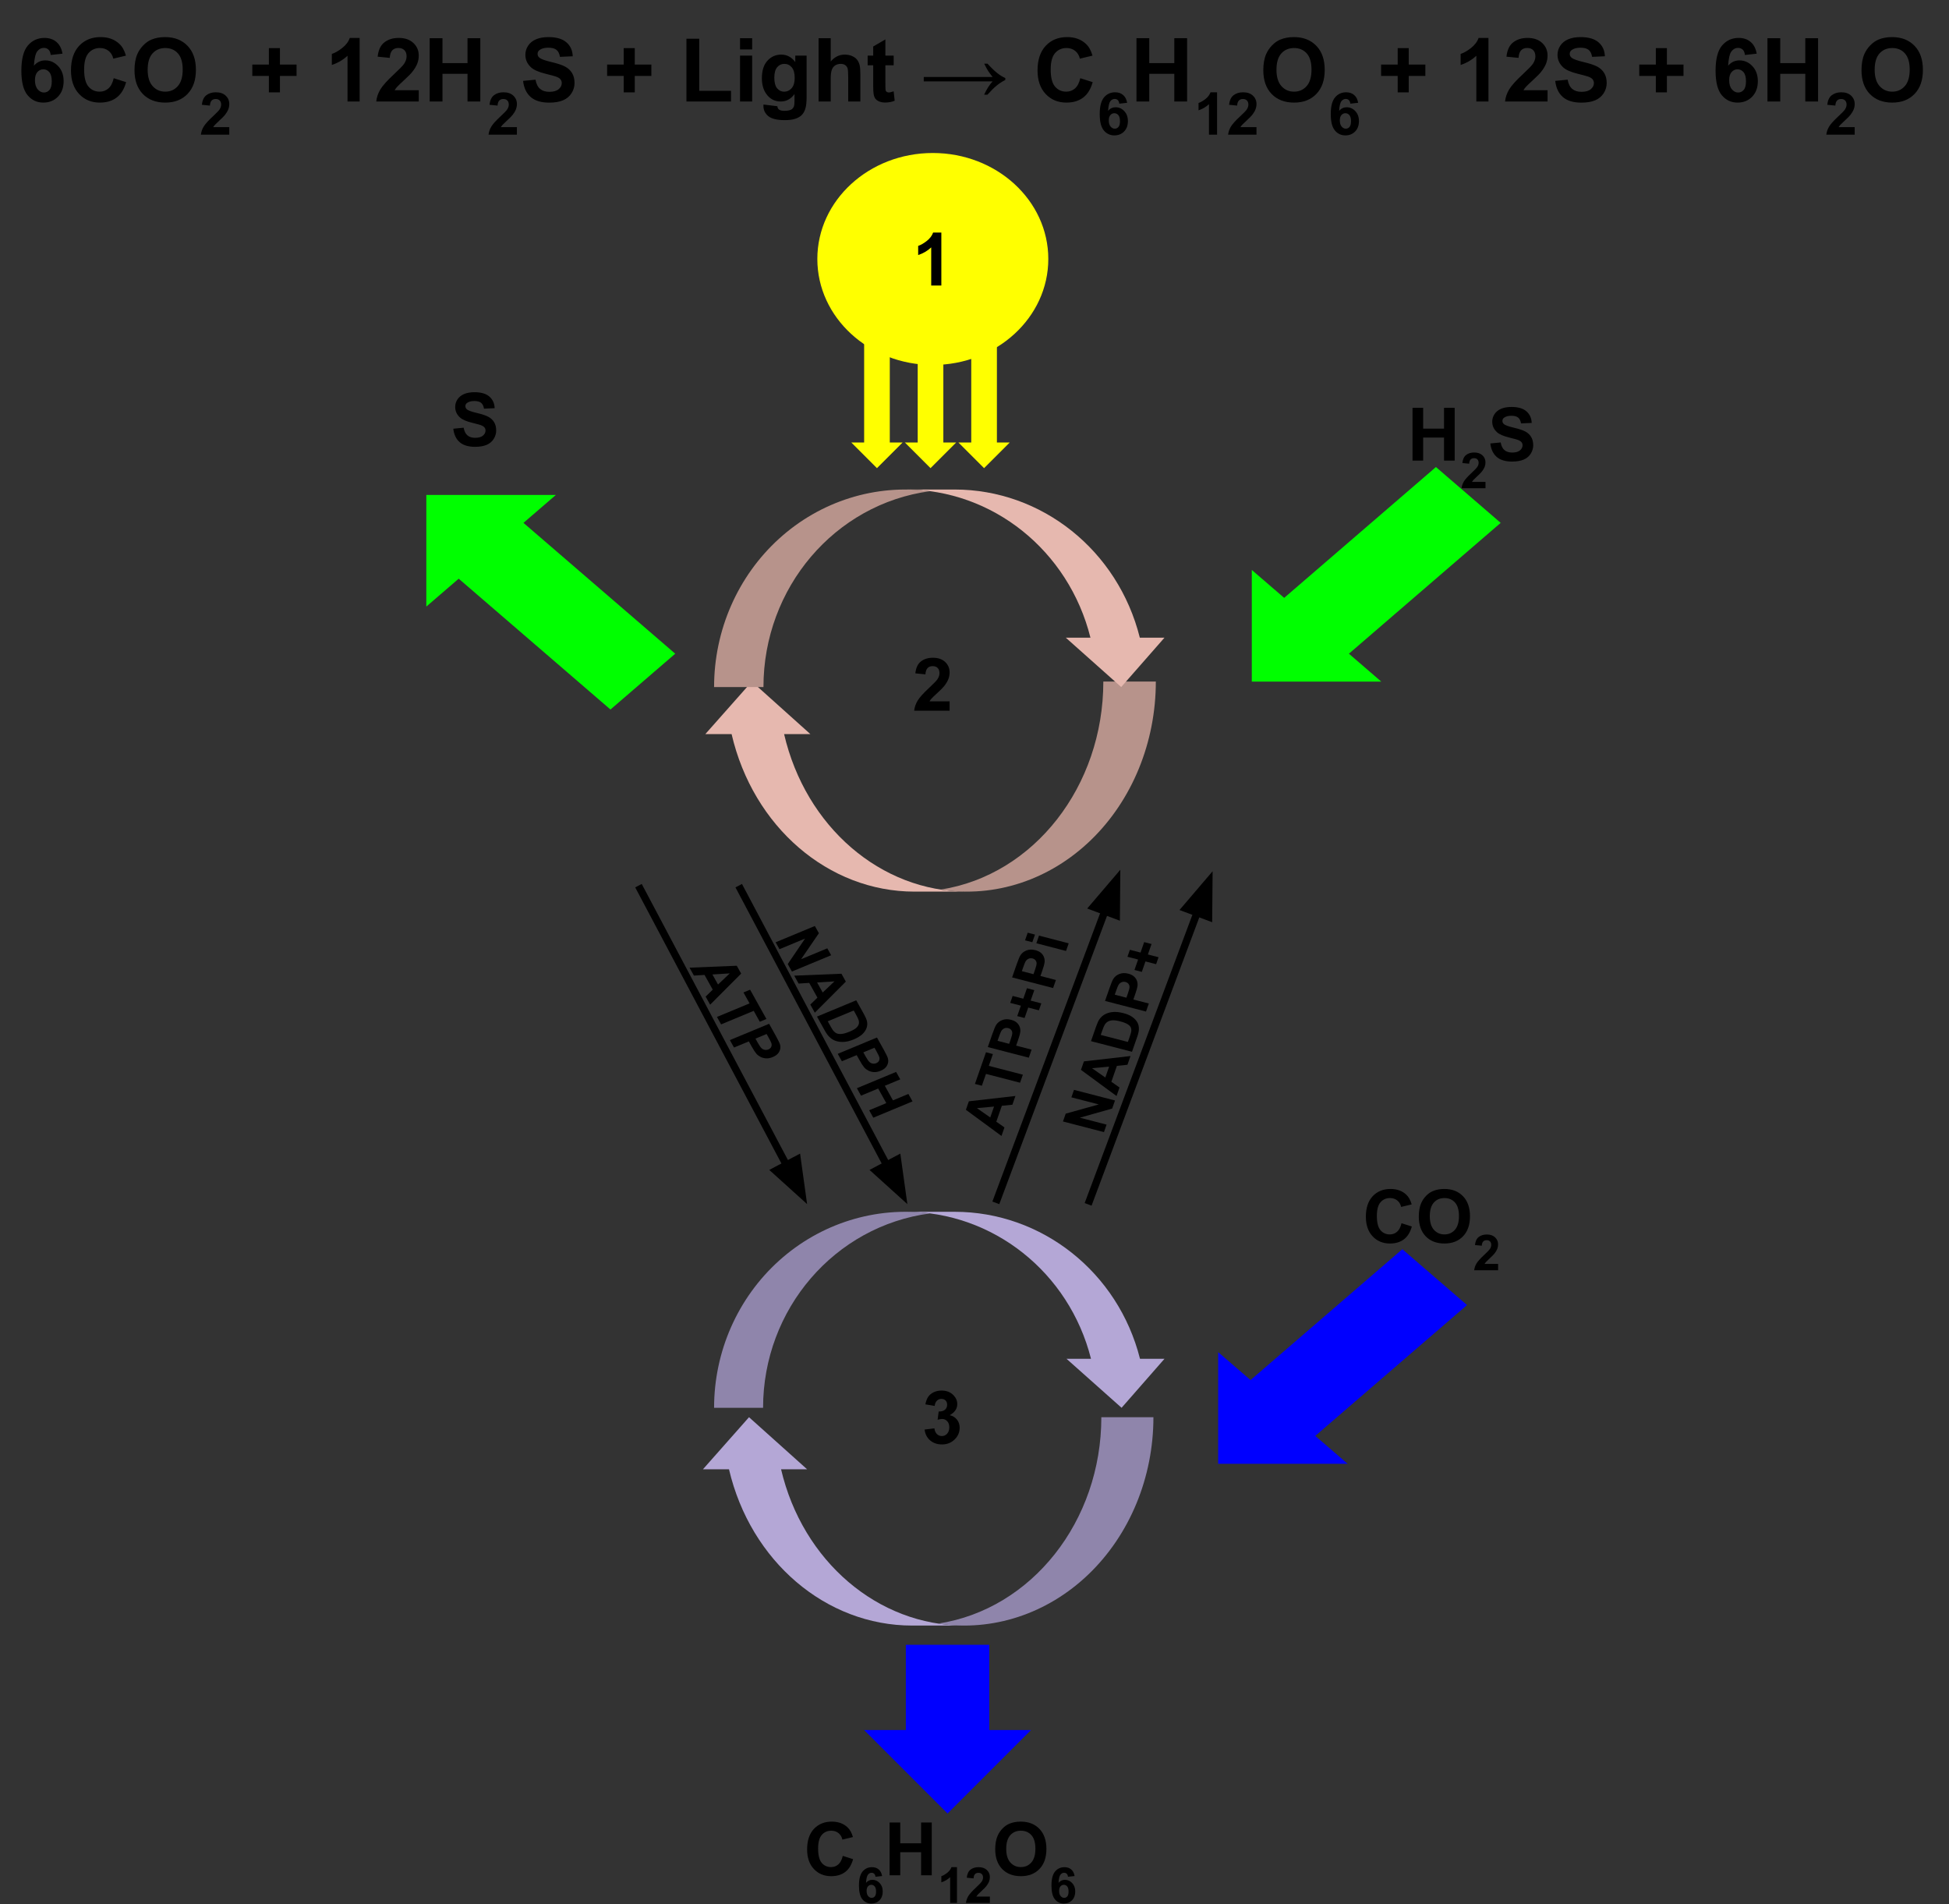 <?xml version="1.0" standalone="yes"?>

<svg version="1.1" viewBox="0.0 0.0 1057.772 1033.362" fill="none" stroke="none" stroke-linecap="square" stroke-miterlimit="10" xmlns="http://www.w3.org/2000/svg" xmlns:xlink="http://www.w3.org/1999/xlink"><rect x="0.0" y="0.0" width="1057.772" height="1033.362" fill="#333333" stroke="none"/><clipPath id="p.0"><path d="m0 0l1057.772 0l0 1033.362l-1057.772 0l0 -1033.362z" clip-rule="nonzero"></path></clipPath><g clip-path="url(#p.0)"><path fill="#000000" fill-opacity="0.0" d="m0 0l1057.772 0l0 1033.362l-1057.772 0z" fill-rule="evenodd"></path><path fill="#e6b8af" d="m408.049 369.866l31.751 28.496l-14.248 0l0 0c11.685 50.326 52.506 85.488 99.247 85.488l-28.496 0l0 0c-46.741 0 -87.562 -35.162 -99.247 -85.488l-14.248 0z" fill-rule="evenodd"></path><path fill="#b7938b" d="m510.551 482.744l0 0c50.609 -7.9 88.254 -56.048 88.254 -112.878l28.496 0l0 0c0 32.994 -12.857 64.37 -35.248 86.019c-22.391 21.648 -52.119 31.445 -81.502 26.859z" fill-rule="evenodd"></path><path fill="#000000" fill-opacity="0.0" d="m510.551 482.744l0 0c50.609 -7.9 88.254 -56.048 88.254 -112.878l28.496 0l0 0c0 62.952 -45.892 113.984 -102.502 113.984l-28.496 0l0 0c-46.741 0 -87.562 -35.162 -99.247 -85.488l-14.248 0l25.241 -28.496l31.751 28.496l-14.248 0l0 0c11.685 50.326 52.506 85.488 99.247 85.488" fill-rule="evenodd"></path><path fill="#e6b8af" d="m608.505 372.829l-30.091 -26.795l13.398 0l0 0c-11.831 -47.322 -53.16 -80.386 -100.482 -80.386l26.795 0l0 0c47.322 0 88.652 33.063 100.482 80.386l13.398 0z" fill-rule="evenodd"></path><path fill="#b7938b" d="m504.727 266.545l0 0c-51.699 6.951 -90.38 52.439 -90.38 106.284l-26.795 0l0 0c0 -30.838 12.861 -60.182 35.296 -80.532c22.435 -20.35 52.27 -29.733 81.879 -25.752z" fill-rule="evenodd"></path><path fill="#000000" fill-opacity="0.0" d="m504.727 266.545l0 0c-51.699 6.951 -90.38 52.439 -90.38 106.284l-26.795 0l0 0c0 -59.194 46.463 -107.181 103.778 -107.181l26.795 0l0 0c47.322 0 88.652 33.063 100.482 80.386l13.398 0l-23.5 26.795l-30.091 -26.795l13.398 0l0 0c-11.831 -47.322 -53.16 -80.386 -100.482 -80.386" fill-rule="evenodd"></path><path fill="#000000" fill-opacity="0.0" d="m720.038 626.924l113.543 0l0 52.976l-113.543 0z" fill-rule="evenodd"></path><path fill="#000000" d="m760.632 663.793l5.609 1.781q-1.297 4.688 -4.297 6.969q-3.0 2.266 -7.609 2.266q-5.703 0 -9.375 -3.891q-3.672 -3.906 -3.672 -10.656q0 -7.156 3.688 -11.109q3.703 -3.953 9.719 -3.953q5.25 0 8.531 3.109q1.953 1.828 2.938 5.266l-5.734 1.375q-0.5 -2.234 -2.109 -3.516q-1.609 -1.297 -3.922 -1.297q-3.188 0 -5.172 2.297q-1.969 2.281 -1.969 7.391q0 5.438 1.953 7.75q1.953 2.297 5.078 2.297q2.297 0 3.953 -1.469q1.672 -1.469 2.391 -4.609zm9.387 -3.609q0 -4.375 1.312 -7.344q0.984 -2.188 2.672 -3.922q1.688 -1.75 3.703 -2.578q2.672 -1.141 6.172 -1.141q6.328 0 10.125 3.938q3.797 3.922 3.797 10.906q0 6.938 -3.781 10.859q-3.766 3.906 -10.062 3.906q-6.391 0 -10.172 -3.891q-3.766 -3.906 -3.766 -10.734zm5.969 -0.203q0 4.875 2.234 7.391q2.25 2.5 5.703 2.5q3.469 0 5.672 -2.484q2.219 -2.5 2.219 -7.484q0 -4.922 -2.156 -7.344q-2.156 -2.422 -5.734 -2.422q-3.562 0 -5.75 2.453q-2.188 2.453 -2.188 7.391z" fill-rule="nonzero"></path><path fill="#000000" d="m813.054 685.886l0 3.438l-12.984 0q0.219 -1.953 1.266 -3.688q1.062 -1.75 4.172 -4.641q2.5 -2.344 3.062 -3.172q0.766 -1.141 0.766 -2.266q0 -1.234 -0.672 -1.891q-0.656 -0.672 -1.828 -0.672q-1.156 0 -1.844 0.703q-0.688 0.688 -0.797 2.312l-3.688 -0.375q0.328 -3.062 2.062 -4.391q1.75 -1.328 4.359 -1.328q2.859 0 4.484 1.547q1.641 1.531 1.641 3.828q0 1.312 -0.469 2.5q-0.469 1.172 -1.484 2.453q-0.672 0.859 -2.422 2.469q-1.75 1.609 -2.219 2.141q-0.469 0.531 -0.766 1.031l7.359 0z" fill-rule="nonzero"></path><path fill="#00ff00" d="m301.671 268.601l-17.575 15.142l82.369 71l-35.15 30.283l-82.369 -71l-17.575 15.142l0.007 -60.575z" fill-rule="evenodd"></path><path fill="#000000" fill-opacity="0.0" d="m235.557 201.071l57.26 0l0 52.976l-57.26 0z" fill-rule="evenodd"></path><path fill="#000000" d="m246.01 232.647l5.625 -0.547q0.5 2.828 2.047 4.156q1.562 1.328 4.203 1.328q2.781 0 4.203 -1.172q1.422 -1.188 1.422 -2.781q0 -1.016 -0.609 -1.719q-0.594 -0.719 -2.078 -1.25q-1.016 -0.344 -4.625 -1.25q-4.641 -1.141 -6.516 -2.828q-2.641 -2.359 -2.641 -5.766q0 -2.188 1.234 -4.078q1.25 -1.906 3.578 -2.906q2.328 -1.0 5.641 -1.0q5.391 0 8.109 2.375q2.719 2.359 2.859 6.297l-5.781 0.25q-0.375 -2.203 -1.594 -3.172q-1.219 -0.969 -3.656 -0.969q-2.516 0 -3.953 1.047q-0.906 0.656 -0.906 1.766q0 1.016 0.859 1.75q1.094 0.906 5.312 1.906q4.219 1.0 6.234 2.062q2.016 1.062 3.156 2.906q1.156 1.844 1.156 4.562q0 2.469 -1.375 4.625q-1.359 2.141 -3.859 3.188q-2.5 1.047 -6.234 1.047q-5.438 0 -8.344 -2.516q-2.906 -2.516 -3.469 -7.312z" fill-rule="nonzero"></path><path fill="#000000" fill-opacity="0.0" d="m0.01 0.003l1055.055 0l0 83.024l-1055.055 0z" fill-rule="evenodd"></path><path fill="#000000" d="m33.905 29.129l-6.375 0.703q-0.234 -1.969 -1.219 -2.906q-0.984 -0.938 -2.562 -0.938q-2.078 0 -3.531 1.875q-1.438 1.875 -1.812 7.812q2.469 -2.906 6.125 -2.906q4.125 0 7.062 3.141q2.938 3.141 2.938 8.109q0 5.266 -3.094 8.469q-3.094 3.188 -7.938 3.188q-5.203 0 -8.562 -4.047q-3.344 -4.047 -3.344 -13.266q0 -9.438 3.484 -13.609q3.5 -4.172 9.078 -4.172q3.906 0 6.469 2.188q2.578 2.188 3.281 6.359zm-14.938 14.375q0 3.203 1.469 4.953q1.484 1.75 3.391 1.75q1.828 0 3.047 -1.422q1.219 -1.438 1.219 -4.703q0 -3.344 -1.312 -4.906q-1.312 -1.562 -3.281 -1.562q-1.906 0 -3.219 1.5q-1.312 1.484 -1.312 4.391zm42.758 -1.062l6.719 2.141q-1.547 5.625 -5.141 8.359q-3.594 2.734 -9.125 2.734q-6.844 0 -11.25 -4.672q-4.406 -4.688 -4.406 -12.797q0 -8.578 4.422 -13.328q4.438 -4.75 11.656 -4.75q6.297 0 10.234 3.734q2.344 2.203 3.516 6.328l-6.859 1.641q-0.609 -2.672 -2.547 -4.219q-1.938 -1.547 -4.703 -1.547q-3.812 0 -6.203 2.75q-2.375 2.734 -2.375 8.875q0 6.516 2.344 9.281q2.344 2.766 6.094 2.766q2.766 0 4.75 -1.75q2.0 -1.766 2.875 -5.547zm11.273 -4.328q0 -5.25 1.562 -8.812q1.172 -2.625 3.203 -4.703q2.031 -2.094 4.438 -3.109q3.219 -1.359 7.406 -1.359q7.594 0 12.156 4.719q4.562 4.703 4.562 13.094q0 8.328 -4.531 13.031q-4.516 4.703 -12.094 4.703q-7.656 0 -12.188 -4.672q-4.516 -4.688 -4.516 -12.891zm7.141 -0.234q0 5.828 2.688 8.844q2.703 3.016 6.859 3.016q4.141 0 6.797 -2.984q2.672 -3.0 2.672 -8.969q0 -5.906 -2.594 -8.812q-2.594 -2.906 -6.875 -2.906q-4.297 0 -6.922 2.938q-2.625 2.938 -2.625 8.875z" fill-rule="nonzero"></path><path fill="#000000" d="m124.429 69.004l0 4.078l-15.391 0q0.25 -2.312 1.5 -4.375q1.25 -2.078 4.938 -5.5q2.969 -2.766 3.641 -3.75q0.906 -1.359 0.906 -2.688q0 -1.469 -0.797 -2.25q-0.781 -0.797 -2.172 -0.797q-1.375 0 -2.188 0.828q-0.812 0.828 -0.938 2.75l-4.375 -0.438q0.391 -3.625 2.453 -5.203q2.062 -1.578 5.156 -1.578q3.391 0 5.328 1.828q1.938 1.828 1.938 4.547q0 1.547 -0.562 2.953q-0.547 1.391 -1.75 2.922q-0.797 1.016 -2.875 2.922q-2.078 1.906 -2.641 2.531q-0.547 0.625 -0.891 1.219l8.719 0z" fill-rule="nonzero"></path><path fill="#000000" d="m145.929 50.129l0 -8.922l-9.0 0l0 -6.172l9.0 0l0 -8.922l6.0 0l0 8.922l9.016 0l0 6.172l-9.016 0l0 8.922l-6.0 0zm49.258 4.953l-6.578 0l0 -24.828q-3.609 3.375 -8.516 5.0l0 -5.984q2.578 -0.844 5.594 -3.188q3.031 -2.359 4.156 -5.5l5.344 0l0 34.5zm32.086 -6.125l0 6.125l-23.078 0q0.375 -3.469 2.25 -6.578q1.875 -3.109 7.406 -8.234q4.453 -4.156 5.453 -5.625q1.359 -2.047 1.359 -4.031q0 -2.203 -1.188 -3.391q-1.172 -1.188 -3.266 -1.188q-2.062 0 -3.281 1.25q-1.219 1.234 -1.406 4.125l-6.562 -0.656q0.594 -5.438 3.688 -7.797q3.094 -2.375 7.734 -2.375q5.078 0 7.984 2.75q2.906 2.734 2.906 6.812q0 2.312 -0.828 4.422q-0.828 2.094 -2.641 4.391q-1.188 1.516 -4.312 4.375q-3.109 2.859 -3.953 3.797q-0.828 0.938 -1.344 1.828l13.078 0zm5.93 6.125l0 -34.359l6.938 0l0 13.516l13.594 0l0 -13.516l6.938 0l0 34.359l-6.938 0l0 -15.031l-13.594 0l0 15.031l-6.938 0z" fill-rule="nonzero"></path><path fill="#000000" d="m280.538 69.004l0 4.078l-15.391 0q0.25 -2.312 1.5 -4.375q1.25 -2.078 4.938 -5.5q2.969 -2.766 3.641 -3.75q0.906 -1.359 0.906 -2.688q0 -1.469 -0.797 -2.25q-0.781 -0.797 -2.172 -0.797q-1.375 0 -2.188 0.828q-0.812 0.828 -0.938 2.75l-4.375 -0.438q0.391 -3.625 2.453 -5.203q2.062 -1.578 5.156 -1.578q3.391 0 5.328 1.828q1.938 1.828 1.938 4.547q0 1.547 -0.562 2.953q-0.547 1.391 -1.75 2.922q-0.797 1.016 -2.875 2.922q-2.078 1.906 -2.641 2.531q-0.547 0.625 -0.891 1.219l8.719 0z" fill-rule="nonzero"></path><path fill="#000000" d="m283.882 43.895l6.75 -0.656q0.609 3.406 2.469 5.0q1.875 1.594 5.031 1.594q3.359 0 5.047 -1.422q1.703 -1.422 1.703 -3.312q0 -1.219 -0.719 -2.078q-0.703 -0.859 -2.484 -1.484q-1.219 -0.422 -5.562 -1.5q-5.578 -1.391 -7.828 -3.406q-3.156 -2.828 -3.156 -6.906q0 -2.625 1.484 -4.906q1.484 -2.297 4.281 -3.484q2.812 -1.203 6.766 -1.203q6.469 0 9.734 2.844q3.281 2.828 3.438 7.562l-6.938 0.312q-0.438 -2.656 -1.906 -3.812q-1.469 -1.156 -4.391 -1.156q-3.031 0 -4.734 1.234q-1.109 0.797 -1.109 2.141q0 1.219 1.031 2.078q1.312 1.109 6.375 2.312q5.062 1.188 7.484 2.469q2.438 1.266 3.797 3.484q1.375 2.219 1.375 5.469q0 2.953 -1.641 5.531q-1.641 2.578 -4.641 3.844q-3.0 1.25 -7.469 1.25q-6.516 0 -10.016 -3.016q-3.484 -3.016 -4.172 -8.781zm54.617 6.234l0 -8.922l-9.0 0l0 -6.172l9.0 0l0 -8.922l6.0 0l0 8.922l9.016 0l0 6.172l-9.016 0l0 8.922l-6.0 0zm34.055 4.953l0 -34.078l6.938 0l0 28.281l17.25 0l0 5.797l-24.188 0zm29.086 -28.266l0 -6.094l6.578 0l0 6.094l-6.578 0zm0 28.266l0 -24.891l6.578 0l0 24.891l-6.578 0zm12.727 1.641l7.516 0.922q0.188 1.312 0.875 1.797q0.938 0.703 2.953 0.703q2.578 0 3.859 -0.766q0.875 -0.516 1.312 -1.672q0.312 -0.812 0.312 -3.031l0 -3.625q-2.953 4.031 -7.453 4.031q-5.016 0 -7.953 -4.25q-2.297 -3.344 -2.297 -8.344q0 -6.25 3.016 -9.547q3.016 -3.312 7.484 -3.312q4.625 0 7.625 4.047l0 -3.484l6.156 0l0 22.328q0 4.422 -0.734 6.594q-0.719 2.188 -2.031 3.422q-1.312 1.25 -3.5 1.953q-2.188 0.703 -5.547 0.703q-6.328 0 -8.984 -2.172q-2.641 -2.172 -2.641 -5.5q0 -0.328 0.031 -0.797zm5.875 -14.609q0 3.969 1.531 5.812q1.547 1.828 3.797 1.828q2.406 0 4.062 -1.875q1.672 -1.891 1.672 -5.594q0 -3.875 -1.594 -5.75q-1.594 -1.875 -4.031 -1.875q-2.359 0 -3.906 1.844q-1.531 1.844 -1.531 5.609zm30.617 -21.391l0 12.625q3.188 -3.719 7.609 -3.719q2.281 0 4.109 0.844q1.828 0.844 2.75 2.156q0.922 1.312 1.266 2.906q0.344 1.594 0.344 4.938l0 14.609l-6.594 0l0 -13.156q0 -3.906 -0.375 -4.953q-0.375 -1.062 -1.328 -1.688q-0.938 -0.625 -2.375 -0.625q-1.641 0 -2.938 0.797q-1.281 0.797 -1.875 2.406q-0.594 1.609 -0.594 4.75l0 12.469l-6.594 0l0 -34.359l6.594 0zm34.164 9.469l0 5.25l-4.5 0l0 10.031q0 3.047 0.125 3.547q0.141 0.5 0.594 0.828q0.453 0.328 1.109 0.328q0.922 0 2.656 -0.625l0.562 5.109q-2.297 0.984 -5.203 0.984q-1.781 0 -3.219 -0.594q-1.422 -0.609 -2.094 -1.547q-0.672 -0.953 -0.922 -2.578q-0.219 -1.141 -0.219 -4.641l0 -10.844l-3.016 0l0 -5.25l3.016 0l0 -4.953l6.609 -3.844l0 8.797l4.5 0zm50.914 4.359q3.109 3.391 5.375 5.172q2.281 1.766 4.297 2.625l0 1.062q-2.312 1.125 -4.5 2.875q-2.172 1.734 -5.203 5.109l-1.797 0q2.203 -4.703 4.609 -7.234l-37.375 0l0 -2.375l37.375 0q-1.781 -2.25 -2.484 -3.359q-0.703 -1.109 -2.078 -3.875l1.781 0zm50.367 7.891l6.719 2.141q-1.547 5.625 -5.141 8.359q-3.594 2.734 -9.125 2.734q-6.844 0 -11.25 -4.672q-4.406 -4.688 -4.406 -12.797q0 -8.578 4.422 -13.328q4.438 -4.75 11.656 -4.75q6.297 0 10.234 3.734q2.344 2.203 3.516 6.328l-6.859 1.641q-0.609 -2.672 -2.547 -4.219q-1.938 -1.547 -4.703 -1.547q-3.812 0 -6.203 2.75q-2.375 2.734 -2.375 8.875q0 6.516 2.344 9.281q2.344 2.766 6.094 2.766q2.766 0 4.75 -1.75q2.0 -1.766 2.875 -5.547z" fill-rule="nonzero"></path><path fill="#000000" d="m611.718 55.786l-4.25 0.469q-0.156 -1.312 -0.812 -1.938q-0.656 -0.625 -1.703 -0.625q-1.391 0 -2.359 1.25q-0.953 1.25 -1.203 5.203q1.641 -1.938 4.078 -1.938q2.75 0 4.703 2.094q1.969 2.094 1.969 5.406q0 3.516 -2.062 5.641q-2.062 2.125 -5.297 2.125q-3.469 0 -5.703 -2.688q-2.234 -2.703 -2.234 -8.844q0 -6.297 2.328 -9.078q2.328 -2.781 6.047 -2.781q2.609 0 4.312 1.469q1.719 1.453 2.188 4.234zm-9.953 9.578q0 2.141 0.984 3.312q0.984 1.156 2.25 1.156q1.219 0 2.031 -0.953q0.812 -0.953 0.812 -3.125q0 -2.234 -0.875 -3.266q-0.875 -1.047 -2.188 -1.047q-1.266 0 -2.141 1.0q-0.875 0.984 -0.875 2.922z" fill-rule="nonzero"></path><path fill="#000000" d="m616.796 55.083l0 -34.359l6.938 0l0 13.516l13.594 0l0 -13.516l6.938 0l0 34.359l-6.938 0l0 -15.031l-13.594 0l0 15.031l-6.938 0z" fill-rule="nonzero"></path><path fill="#000000" d="m660.538 73.083l-4.391 0l0 -16.547q-2.406 2.25 -5.672 3.328l0 -3.984q1.719 -0.562 3.734 -2.125q2.016 -1.578 2.766 -3.672l3.562 0l0 23.0zm21.391 -4.078l0 4.078l-15.391 0q0.25 -2.312 1.5 -4.375q1.25 -2.078 4.938 -5.5q2.969 -2.766 3.641 -3.75q0.906 -1.359 0.906 -2.688q0 -1.469 -0.797 -2.25q-0.781 -0.797 -2.172 -0.797q-1.375 0 -2.188 0.828q-0.812 0.828 -0.938 2.75l-4.375 -0.438q0.391 -3.625 2.453 -5.203q2.062 -1.578 5.156 -1.578q3.391 0 5.328 1.828q1.938 1.828 1.938 4.547q0 1.547 -0.562 2.953q-0.547 1.391 -1.75 2.922q-0.797 1.016 -2.875 2.922q-2.078 1.906 -2.641 2.531q-0.547 0.625 -0.891 1.219l8.719 0z" fill-rule="nonzero"></path><path fill="#000000" d="m685.632 38.114q0 -5.25 1.562 -8.812q1.172 -2.625 3.203 -4.703q2.031 -2.094 4.438 -3.109q3.219 -1.359 7.406 -1.359q7.594 0 12.156 4.719q4.562 4.703 4.562 13.094q0 8.328 -4.531 13.031q-4.516 4.703 -12.094 4.703q-7.656 0 -12.188 -4.672q-4.516 -4.688 -4.516 -12.891zm7.141 -0.234q0 5.828 2.688 8.844q2.703 3.016 6.859 3.016q4.141 0 6.797 -2.984q2.672 -3.0 2.672 -8.969q0 -5.906 -2.594 -8.812q-2.594 -2.906 -6.875 -2.906q-4.297 0 -6.922 2.938q-2.625 2.938 -2.625 8.875z" fill-rule="nonzero"></path><path fill="#000000" d="m737.108 55.786l-4.25 0.469q-0.156 -1.312 -0.812 -1.938q-0.656 -0.625 -1.703 -0.625q-1.391 0 -2.359 1.25q-0.953 1.25 -1.203 5.203q1.641 -1.938 4.078 -1.938q2.75 0 4.703 2.094q1.969 2.094 1.969 5.406q0 3.516 -2.062 5.641q-2.062 2.125 -5.297 2.125q-3.469 0 -5.703 -2.688q-2.234 -2.703 -2.234 -8.844q0 -6.297 2.328 -9.078q2.328 -2.781 6.047 -2.781q2.609 0 4.312 1.469q1.719 1.453 2.188 4.234zm-9.953 9.578q0 2.141 0.984 3.312q0.984 1.156 2.25 1.156q1.219 0 2.031 -0.953q0.812 -0.953 0.812 -3.125q0 -2.234 -0.875 -3.266q-0.875 -1.047 -2.188 -1.047q-1.266 0 -2.141 1.0q-0.875 0.984 -0.875 2.922z" fill-rule="nonzero"></path><path fill="#000000" d="m758.562 50.129l0 -8.922l-9.0 0l0 -6.172l9.0 0l0 -8.922l6.0 0l0 8.922l9.016 0l0 6.172l-9.016 0l0 8.922l-6.0 0zm49.258 4.953l-6.578 0l0 -24.828q-3.609 3.375 -8.516 5.0l0 -5.984q2.578 -0.844 5.594 -3.188q3.031 -2.359 4.156 -5.5l5.344 0l0 34.5zm32.086 -6.125l0 6.125l-23.078 0q0.375 -3.469 2.25 -6.578q1.875 -3.109 7.406 -8.234q4.453 -4.156 5.453 -5.625q1.359 -2.047 1.359 -4.031q0 -2.203 -1.188 -3.391q-1.172 -1.188 -3.266 -1.188q-2.062 0 -3.281 1.25q-1.219 1.234 -1.406 4.125l-6.562 -0.656q0.594 -5.438 3.688 -7.797q3.094 -2.375 7.734 -2.375q5.078 0 7.984 2.75q2.906 2.734 2.906 6.812q0 2.312 -0.828 4.422q-0.828 2.094 -2.641 4.391q-1.188 1.516 -4.312 4.375q-3.109 2.859 -3.953 3.797q-0.828 0.938 -1.344 1.828l13.078 0zm4.148 -5.062l6.75 -0.656q0.609 3.406 2.469 5.0q1.875 1.594 5.031 1.594q3.359 0 5.047 -1.422q1.703 -1.422 1.703 -3.312q0 -1.219 -0.719 -2.078q-0.703 -0.859 -2.484 -1.484q-1.219 -0.422 -5.562 -1.5q-5.578 -1.391 -7.828 -3.406q-3.156 -2.828 -3.156 -6.906q0 -2.625 1.484 -4.906q1.484 -2.297 4.281 -3.484q2.812 -1.203 6.766 -1.203q6.469 0 9.734 2.844q3.281 2.828 3.438 7.562l-6.938 0.312q-0.438 -2.656 -1.906 -3.812q-1.469 -1.156 -4.391 -1.156q-3.031 0 -4.734 1.234q-1.109 0.797 -1.109 2.141q0 1.219 1.031 2.078q1.312 1.109 6.375 2.312q5.062 1.188 7.484 2.469q2.438 1.266 3.797 3.484q1.375 2.219 1.375 5.469q0 2.953 -1.641 5.531q-1.641 2.578 -4.641 3.844q-3.0 1.25 -7.469 1.25q-6.516 0 -10.016 -3.016q-3.484 -3.016 -4.172 -8.781zm54.617 6.234l0 -8.922l-9.0 0l0 -6.172l9.0 0l0 -8.922l6.0 0l0 8.922l9.016 0l0 6.172l-9.016 0l0 8.922l-6.0 0zm54.727 -21.0l-6.375 0.703q-0.234 -1.969 -1.219 -2.906q-0.984 -0.938 -2.562 -0.938q-2.078 0 -3.531 1.875q-1.438 1.875 -1.812 7.812q2.469 -2.906 6.125 -2.906q4.125 0 7.062 3.141q2.938 3.141 2.938 8.109q0 5.266 -3.094 8.469q-3.094 3.188 -7.938 3.188q-5.203 0 -8.562 -4.047q-3.344 -4.047 -3.344 -13.266q0 -9.438 3.484 -13.609q3.5 -4.172 9.078 -4.172q3.906 0 6.469 2.188q2.578 2.188 3.281 6.359zm-14.938 14.375q0 3.203 1.469 4.953q1.484 1.75 3.391 1.75q1.828 0 3.047 -1.422q1.219 -1.438 1.219 -4.703q0 -3.344 -1.312 -4.906q-1.312 -1.562 -3.281 -1.562q-1.906 0 -3.219 1.5q-1.312 1.484 -1.312 4.391zm20.789 11.578l0 -34.359l6.938 0l0 13.516l13.594 0l0 -13.516l6.938 0l0 34.359l-6.938 0l0 -15.031l-13.594 0l0 15.031l-6.938 0z" fill-rule="nonzero"></path><path fill="#000000" d="m1006.585 69.004l0 4.078l-15.391 0q0.25 -2.312 1.5 -4.375q1.25 -2.078 4.938 -5.5q2.969 -2.766 3.641 -3.75q0.906 -1.359 0.906 -2.688q0 -1.469 -0.797 -2.25q-0.781 -0.797 -2.172 -0.797q-1.375 0 -2.188 0.828q-0.812 0.828 -0.938 2.75l-4.375 -0.438q0.391 -3.625 2.453 -5.203q2.062 -1.578 5.156 -1.578q3.391 0 5.328 1.828q1.938 1.828 1.938 4.547q0 1.547 -0.562 2.953q-0.547 1.391 -1.75 2.922q-0.797 1.016 -2.875 2.922q-2.078 1.906 -2.641 2.531q-0.547 0.625 -0.891 1.219l8.719 0z" fill-rule="nonzero"></path><path fill="#000000" d="m1010.288 38.114q0 -5.25 1.562 -8.812q1.172 -2.625 3.203 -4.703q2.031 -2.094 4.438 -3.109q3.219 -1.359 7.406 -1.359q7.594 0 12.156 4.719q4.562 4.703 4.562 13.094q0 8.328 -4.531 13.031q-4.516 4.703 -12.094 4.703q-7.656 0 -12.188 -4.672q-4.516 -4.688 -4.516 -12.891zm7.141 -0.234q0 5.828 2.688 8.844q2.703 3.016 6.859 3.016q4.141 0 6.797 -2.984q2.672 -3.0 2.672 -8.969q0 -5.906 -2.594 -8.812q-2.594 -2.906 -6.875 -2.906q-4.297 0 -6.922 2.938q-2.625 2.938 -2.625 8.875z" fill-rule="nonzero"></path><path fill="#ffff00" d="m443.589 140.538l0 0c0 -31.763 28.062 -57.512 62.677 -57.512l0 0c34.616 0 62.677 25.749 62.677 57.512l0 0c0 31.763 -28.062 57.512 -62.677 57.512l0 0c-34.616 0 -62.677 -25.749 -62.677 -57.512z" fill-rule="evenodd"></path><path fill="#000000" d="m510.893 154.938l-5.5 0l0 -20.688q-3.0 2.812 -7.078 4.156l0 -4.969q2.141 -0.703 4.656 -2.672q2.531 -1.969 3.469 -4.578l4.453 0l0 28.75z" fill-rule="nonzero"></path><path fill="#ffff00" d="m462.028 240.126l6.961 0l0 -60.85l13.921 0l0 60.85l6.961 0l-13.921 13.921z" fill-rule="evenodd"></path><path fill="#0000ff" d="m468.975 938.828l22.646 0l0 -46.268l45.291 0l0 46.268l22.646 0l-45.291 45.291z" fill-rule="evenodd"></path><path fill="#000000" fill-opacity="0.0" d="m421.584 970.249l177.323 0l0 52.976l-177.323 0z" fill-rule="evenodd"></path><path fill="#000000" d="m457.387 1007.118l5.609 1.781q-1.297 4.688 -4.297 6.969q-3.0 2.266 -7.609 2.266q-5.703 0 -9.375 -3.891q-3.672 -3.906 -3.672 -10.656q0 -7.156 3.688 -11.109q3.703 -3.953 9.719 -3.953q5.25 0 8.531 3.109q1.953 1.828 2.938 5.266l-5.734 1.375q-0.5 -2.234 -2.109 -3.516q-1.609 -1.297 -3.922 -1.297q-3.188 0 -5.172 2.297q-1.969 2.281 -1.969 7.391q0 5.438 1.953 7.75q1.953 2.297 5.078 2.297q2.297 0 3.953 -1.469q1.672 -1.469 2.391 -4.609z" fill-rule="nonzero"></path><path fill="#000000" d="m478.742 1018.056l-3.594 0.391q-0.125 -1.109 -0.688 -1.625q-0.547 -0.531 -1.438 -0.531q-1.172 0 -1.984 1.062q-0.812 1.047 -1.016 4.375q1.391 -1.625 3.438 -1.625q2.328 0 3.969 1.766q1.656 1.766 1.656 4.562q0 2.969 -1.734 4.766q-1.734 1.781 -4.469 1.781q-2.922 0 -4.812 -2.266q-1.891 -2.281 -1.891 -7.469q0 -5.312 1.969 -7.656q1.969 -2.344 5.109 -2.344q2.203 0 3.641 1.234q1.438 1.234 1.844 3.578zm-8.406 8.078q0 1.812 0.828 2.797q0.844 0.969 1.906 0.969q1.031 0 1.703 -0.797q0.688 -0.797 0.688 -2.641q0 -1.875 -0.734 -2.75q-0.734 -0.891 -1.844 -0.891q-1.062 0 -1.812 0.844q-0.734 0.844 -0.734 2.469z" fill-rule="nonzero"></path><path fill="#000000" d="m482.802 1017.649l0 -28.641l5.781 0l0 11.281l11.328 0l0 -11.281l5.781 0l0 28.641l-5.781 0l0 -12.516l-11.328 0l0 12.516l-5.781 0z" fill-rule="nonzero"></path><path fill="#000000" d="m519.376 1032.649l-3.703 0l0 -13.969q-2.031 1.906 -4.781 2.812l0 -3.359q1.453 -0.469 3.141 -1.797q1.703 -1.328 2.344 -3.094l3.0 0l0 19.406zm17.856 -3.438l0 3.438l-12.984 0q0.219 -1.953 1.266 -3.688q1.062 -1.75 4.172 -4.641q2.5 -2.344 3.062 -3.172q0.766 -1.141 0.766 -2.266q0 -1.234 -0.672 -1.891q-0.656 -0.672 -1.828 -0.672q-1.156 0 -1.844 0.703q-0.688 0.688 -0.797 2.312l-3.688 -0.375q0.328 -3.062 2.062 -4.391q1.75 -1.328 4.359 -1.328q2.859 0 4.484 1.547q1.641 1.531 1.641 3.828q0 1.312 -0.469 2.5q-0.469 1.172 -1.484 2.453q-0.672 0.859 -2.422 2.469q-1.75 1.609 -2.219 2.141q-0.469 0.531 -0.766 1.031l7.359 0z" fill-rule="nonzero"></path><path fill="#000000" d="m540.135 1003.509q0 -4.375 1.312 -7.344q0.984 -2.188 2.672 -3.922q1.688 -1.75 3.703 -2.578q2.672 -1.141 6.172 -1.141q6.328 0 10.125 3.938q3.797 3.922 3.797 10.906q0 6.938 -3.781 10.859q-3.766 3.906 -10.062 3.906q-6.391 0 -10.172 -3.891q-3.766 -3.906 -3.766 -10.734zm5.969 -0.203q0 4.875 2.234 7.391q2.25 2.5 5.703 2.5q3.469 0 5.672 -2.484q2.219 -2.5 2.219 -7.484q0 -4.922 -2.156 -7.344q-2.156 -2.422 -5.734 -2.422q-3.562 0 -5.75 2.453q-2.188 2.453 -2.188 7.391z" fill-rule="nonzero"></path><path fill="#000000" d="m583.217 1018.056l-3.594 0.391q-0.125 -1.109 -0.688 -1.625q-0.547 -0.531 -1.438 -0.531q-1.172 0 -1.984 1.062q-0.812 1.047 -1.016 4.375q1.391 -1.625 3.438 -1.625q2.328 0 3.969 1.766q1.656 1.766 1.656 4.562q0 2.969 -1.734 4.766q-1.734 1.781 -4.469 1.781q-2.922 0 -4.812 -2.266q-1.891 -2.281 -1.891 -7.469q0 -5.312 1.969 -7.656q1.969 -2.344 5.109 -2.344q2.203 0 3.641 1.234q1.438 1.234 1.844 3.578zm-8.406 8.078q0 1.812 0.828 2.797q0.844 0.969 1.906 0.969q1.031 0 1.703 -0.797q0.688 -0.797 0.688 -2.641q0 -1.875 -0.734 -2.75q-0.734 -0.891 -1.844 -0.891q-1.062 0 -1.812 0.844q-0.734 0.844 -0.734 2.469z" fill-rule="nonzero"></path><path fill="#00ff00" d="m679.387 309.295l17.567 15.15l82.371 -71.001l35.134 30.299l-82.371 71.001l17.567 15.15l-70.275 -0.009z" fill-rule="evenodd"></path><path fill="#000000" fill-opacity="0.0" d="m736.187 209.071l125.354 0l0 52.976l-125.354 0z" fill-rule="evenodd"></path><path fill="#000000" d="m766.606 249.959l0 -28.641l5.781 0l0 11.281l11.328 0l0 -11.281l5.781 0l0 28.641l-5.781 0l0 -12.516l-11.328 0l0 12.516l-5.781 0z" fill-rule="nonzero"></path><path fill="#000000" d="m806.211 261.522l0 3.438l-12.984 0q0.219 -1.953 1.266 -3.688q1.062 -1.75 4.172 -4.641q2.5 -2.344 3.062 -3.172q0.766 -1.141 0.766 -2.266q0 -1.234 -0.672 -1.891q-0.656 -0.672 -1.828 -0.672q-1.156 0 -1.844 0.703q-0.688 0.688 -0.797 2.312l-3.688 -0.375q0.328 -3.062 2.062 -4.391q1.75 -1.328 4.359 -1.328q2.859 0 4.484 1.547q1.641 1.531 1.641 3.828q0 1.312 -0.469 2.5q-0.469 1.172 -1.484 2.453q-0.672 0.859 -2.422 2.469q-1.75 1.609 -2.219 2.141q-0.469 0.531 -0.766 1.031l7.359 0z" fill-rule="nonzero"></path><path fill="#000000" d="m808.833 240.647l5.625 -0.547q0.5 2.828 2.047 4.156q1.562 1.328 4.203 1.328q2.781 0 4.203 -1.172q1.422 -1.188 1.422 -2.781q0 -1.016 -0.609 -1.719q-0.594 -0.719 -2.078 -1.25q-1.016 -0.344 -4.625 -1.25q-4.641 -1.141 -6.516 -2.828q-2.641 -2.359 -2.641 -5.766q0 -2.188 1.234 -4.078q1.25 -1.906 3.578 -2.906q2.328 -1.0 5.641 -1.0q5.391 0 8.109 2.375q2.719 2.359 2.859 6.297l-5.781 0.25q-0.375 -2.203 -1.594 -3.172q-1.219 -0.969 -3.656 -0.969q-2.516 0 -3.953 1.047q-0.906 0.656 -0.906 1.766q0 1.016 0.859 1.75q1.094 0.906 5.312 1.906q4.219 1.0 6.234 2.062q2.016 1.062 3.156 2.906q1.156 1.844 1.156 4.562q0 2.469 -1.375 4.625q-1.359 2.141 -3.859 3.188q-2.5 1.047 -6.234 1.047q-5.438 0 -8.344 -2.516q-2.906 -2.516 -3.469 -7.312z" fill-rule="nonzero"></path><path fill="#000000" fill-opacity="0.0" d="m347.45 482.392l90.583 171.024" fill-rule="evenodd"></path><path stroke="#000000" stroke-width="4.0" stroke-linejoin="round" stroke-linecap="butt" d="m347.45 482.392l79.349 149.815" fill-rule="evenodd"></path><path fill="#000000" stroke="#000000" stroke-width="4.0" stroke-linecap="butt" d="m420.961 635.299l14.335 12.949l-2.658 -19.134z" fill-rule="evenodd"></path><path fill="#000000" fill-opacity="0.0" d="m404.127 497.191l45.197 81.102l-45.953 19.087l-45.197 -81.102z" fill-rule="evenodd"></path><path fill="#000000" d="m385.412 545.203l-2.449 -4.395l3.863 -3.756l-4.457 -7.998l-5.757 0.358l-2.388 -4.286l25.637 -1.051l2.381 4.272l-16.829 16.856zm4.279 -10.938l6.365 -6.039l-9.408 0.58l3.042 5.459zm-0.575 17.585l17.692 -7.348l-3.309 -5.937l3.602 -1.496l8.861 15.901l-3.602 1.496l-3.301 -5.924l-17.692 7.348l-2.251 -4.04zm7.005 12.57l21.294 -8.845l3.613 6.483q2.054 3.685 2.358 4.937q0.479 1.919 -0.487 3.749q-0.951 1.824 -3.493 2.88q-1.961 0.814 -3.67 0.701q-1.709 -0.114 -3.057 -0.831q-1.326 -0.71 -2.166 -1.672q-1.111 -1.32 -2.64 -4.063l-1.468 -2.634l-8.033 3.336l-2.251 -4.04zm19.943 -3.308l-6.043 2.51l1.232 2.211q1.331 2.388 2.114 3.055q0.783 0.667 1.746 0.821q0.97 0.168 1.914 -0.224q1.162 -0.483 1.56 -1.438q0.398 -0.955 0.039 -2.016q-0.258 -0.784 -1.475 -2.967l-1.088 -1.952z" fill-rule="nonzero"></path><path fill="#000000" fill-opacity="0.0" d="m401.86 482.392l90.583 171.024" fill-rule="evenodd"></path><path stroke="#000000" stroke-width="4.0" stroke-linejoin="round" stroke-linecap="butt" d="m401.86 482.392l79.349 149.815" fill-rule="evenodd"></path><path fill="#000000" stroke="#000000" stroke-width="4.0" stroke-linecap="butt" d="m475.371 635.299l14.335 12.949l-2.658 -19.134z" fill-rule="evenodd"></path><path fill="#000000" fill-opacity="0.0" d="m450.604 482.958l67.591 121.354l-45.953 19.087l-67.591 -121.354z" fill-rule="evenodd"></path><path fill="#000000" d="m420.949 511.345l21.294 -8.844l2.19 3.931l-9.658 14.097l14.22 -5.906l2.091 3.754l-21.294 8.844l-2.258 -4.054l9.392 -13.835l-13.886 5.767l-2.091 -3.754zm21.273 38.194l-2.448 -4.395l3.864 -3.756l-4.455 -7.999l-5.757 0.357l-2.387 -4.286l25.635 -1.05l2.38 4.273l-16.831 16.857zm4.281 -10.939l6.366 -6.039l-9.407 0.579l3.041 5.46zm18.199 4.224l4.113 7.385q1.391 2.498 1.715 3.977q0.429 1.99 -0.281 3.831q-0.709 1.841 -2.393 3.347q-1.669 1.5 -4.661 2.743q-2.629 1.092 -4.874 1.268q-2.742 0.214 -4.956 -0.581q-1.675 -0.599 -3.281 -2.133q-1.195 -1.151 -2.442 -3.389l-4.235 -7.603l21.294 -8.844zm-1.352 5.537l-14.104 5.858l1.68 3.017q0.943 1.693 1.564 2.359q0.809 0.874 1.791 1.256q0.99 0.396 2.641 0.214q1.666 -0.188 4.135 -1.213q2.469 -1.026 3.563 -1.984q1.094 -0.959 1.424 -2.003q0.33 -1.045 -0.039 -2.286q-0.268 -0.931 -1.644 -3.402l-1.011 -1.815zm-8.689 23.51l21.294 -8.844l3.611 6.484q2.053 3.686 2.357 4.938q0.479 1.919 -0.487 3.749q-0.952 1.824 -3.493 2.88q-1.961 0.814 -3.67 0.701q-1.709 -0.114 -3.056 -0.831q-1.326 -0.71 -2.165 -1.672q-1.111 -1.32 -2.639 -4.064l-1.467 -2.635l-8.032 3.336l-2.25 -4.041zm19.942 -3.308l-6.042 2.51l1.232 2.211q1.331 2.389 2.113 3.055q0.783 0.667 1.745 0.821q0.97 0.169 1.914 -0.224q1.162 -0.483 1.56 -1.438q0.398 -0.955 0.039 -2.017q-0.258 -0.784 -1.474 -2.968l-1.087 -1.952zm-9.549 21.968l21.294 -8.844l2.25 4.041l-8.381 3.481l4.41 7.917l8.381 -3.481l2.25 4.041l-21.294 8.844l-2.25 -4.041l9.31 -3.867l-4.41 -7.917l-9.31 3.867l-2.25 -4.041z" fill-rule="nonzero"></path><path fill="#000000" fill-opacity="0.0" d="m591.249 651.689l66.866 -178.898" fill-rule="evenodd"></path><path stroke="#000000" stroke-width="4.0" stroke-linejoin="round" stroke-linecap="butt" d="m591.249 651.689l58.463 -156.417" fill-rule="evenodd"></path><path fill="#000000" stroke="#000000" stroke-width="4.0" stroke-linecap="butt" d="m655.901 497.586l0.167 -19.317l-12.544 14.69z" fill-rule="evenodd"></path><path fill="#000000" fill-opacity="0.0" d="m554.32 622.262l46.961 -134.583l48.882 12.661l-46.961 134.583z" fill-rule="evenodd"></path><path fill="#000000" d="m599.15 614.349l-22.25 -5.763l1.483 -4.249l17.947 -5.003l-14.858 -3.849l1.416 -4.057l22.25 5.763l-1.529 4.382l-17.552 4.961l14.509 3.758l-1.416 4.057zm14.403 -41.278l-1.658 4.75l-5.713 0.579l-3.017 8.645l4.431 3.094l-1.616 4.632l-19.31 -14.187l1.611 -4.618l25.271 -2.897zm-11.608 5.76l-9.296 0.841l7.237 5.06l2.059 -5.901zm-9.838 -13.825l2.785 -7.981q0.942 -2.7 1.861 -4.006q1.241 -1.754 3.187 -2.73q1.946 -0.976 4.333 -1.13q2.372 -0.158 5.498 0.652q2.747 0.712 4.504 1.89q2.145 1.44 3.123 3.334q0.742 1.431 0.705 3.529q-0.034 1.568 -0.878 3.987l-2.867 8.217l-22.25 -5.763zm5.288 -3.392l14.737 3.817l1.138 -3.26q0.638 -1.829 0.709 -2.696q0.097 -1.133 -0.313 -1.995q-0.406 -0.877 -1.738 -1.705q-1.348 -0.832 -3.928 -1.5q-2.58 -0.668 -4.116 -0.583q-1.536 0.085 -2.588 0.681q-1.052 0.596 -1.752 1.75q-0.532 0.86 -1.463 3.53l-0.685 1.962zm24.581 -12.679l-22.25 -5.763l2.445 -7.008q1.39 -3.983 2.146 -5.106q1.149 -1.729 3.272 -2.547q2.107 -0.822 4.763 -0.134q2.049 0.531 3.193 1.615q1.144 1.085 1.557 2.414q0.403 1.311 0.26 2.528q-0.227 1.646 -1.262 4.612l-0.994 2.847l8.393 2.174l-1.524 4.367zm-16.962 -9.155l6.314 1.635l0.834 -2.39q0.901 -2.582 0.855 -3.543q-0.045 -0.961 -0.619 -1.64q-0.569 -0.694 -1.555 -0.95q-1.214 -0.314 -2.245 0.174q-1.031 0.489 -1.599 1.5q-0.425 0.743 -1.248 3.103l-0.736 2.11zm22.439 -16.547l-5.783 -1.498l-1.977 5.665l-3.992 -1.034l1.977 -5.665l-5.783 -1.498l1.318 -3.777l5.783 1.498l1.982 -5.68l3.992 1.034l-1.982 5.68l5.783 1.498l-1.318 3.777z" fill-rule="nonzero"></path><path fill="#000000" fill-opacity="0.0" d="m541.164 650.871l66.866 -178.898" fill-rule="evenodd"></path><path stroke="#000000" stroke-width="4.0" stroke-linejoin="round" stroke-linecap="butt" d="m541.164 650.871l58.464 -156.417" fill-rule="evenodd"></path><path fill="#000000" stroke="#000000" stroke-width="4.0" stroke-linecap="butt" d="m605.817 496.767l0.167 -19.317l-12.544 14.69z" fill-rule="evenodd"></path><path fill="#000000" fill-opacity="0.0" d="m495.883 632.415l55.339 -158.551l48.882 12.661l-55.339 158.551z" fill-rule="evenodd"></path><path fill="#000000" d="m551.103 594.739l-1.658 4.75l-5.713 0.579l-3.017 8.645l4.431 3.094l-1.617 4.632l-19.31 -14.187l1.612 -4.617l25.272 -2.896zm-11.609 5.76l-9.297 0.841l7.237 5.06l2.06 -5.901zm14.117 -12.944l-18.486 -4.788l-2.24 6.417l-3.764 -0.975l5.998 -17.186l3.764 0.975l-2.235 6.403l18.486 4.788l-1.524 4.367zm4.742 -13.587l-22.25 -5.763l2.446 -7.007q1.39 -3.983 2.146 -5.106q1.15 -1.729 3.272 -2.547q2.107 -0.821 4.763 -0.134q2.049 0.531 3.193 1.615q1.144 1.085 1.557 2.414q0.403 1.311 0.259 2.528q-0.227 1.646 -1.262 4.612l-0.994 2.847l8.393 2.174l-1.524 4.367zm-16.962 -9.155l6.314 1.635l0.834 -2.39q0.901 -2.582 0.856 -3.542q-0.045 -0.961 -0.619 -1.64q-0.569 -0.694 -1.555 -0.95q-1.214 -0.315 -2.245 0.174q-1.031 0.489 -1.599 1.5q-0.425 0.743 -1.248 3.103l-0.736 2.11zm22.441 -16.547l-5.783 -1.498l-1.977 5.665l-3.992 -1.034l1.977 -5.665l-5.783 -1.498l1.318 -3.777l5.783 1.498l1.982 -5.68l3.992 1.034l-1.982 5.68l5.783 1.498l-1.318 3.777zm7.713 -12.094l-22.25 -5.763l2.446 -7.007q1.39 -3.983 2.146 -5.106q1.15 -1.729 3.272 -2.547q2.107 -0.822 4.763 -0.134q2.049 0.531 3.193 1.615q1.144 1.085 1.557 2.414q0.403 1.311 0.259 2.528q-0.227 1.646 -1.262 4.612l-0.994 2.847l8.393 2.174l-1.524 4.367zm-16.962 -9.155l6.314 1.635l0.834 -2.39q0.901 -2.582 0.856 -3.542q-0.045 -0.961 -0.619 -1.64q-0.569 -0.694 -1.555 -0.95q-1.214 -0.315 -2.245 0.174q-1.031 0.489 -1.599 1.5q-0.425 0.743 -1.249 3.103l-0.736 2.11zm5.681 -15.708l-3.946 -1.022l1.447 -4.145l3.946 1.022l-1.447 4.145zm18.304 4.741l-16.118 -4.175l1.447 -4.145l16.118 4.175l-1.447 4.145z" fill-rule="nonzero"></path><path fill="#b4a7d6" d="m608.709 763.958l-29.891 -26.591l13.295 0l0 0c-11.848 -46.961 -53.238 -79.772 -100.631 -79.772l26.591 0l0 0c47.392 0 88.783 32.811 100.631 79.772l13.295 0z" fill-rule="evenodd"></path><path fill="#8f85ab" d="m504.778 658.47l0 0c-51.83 6.842 -90.636 52.006 -90.636 105.488l-26.591 0l0 0c0 -30.581 12.862 -59.682 35.302 -79.875c22.44 -20.193 52.288 -29.525 81.924 -25.613z" fill-rule="evenodd"></path><path fill="#000000" fill-opacity="0.0" d="m504.778 658.47l0 0c-51.83 6.842 -90.636 52.006 -90.636 105.488l-26.591 0l0 0c0 -58.742 46.532 -106.362 103.931 -106.362l26.591 0l0 0c47.392 0 88.783 32.811 100.631 79.772l13.295 0l-23.29 26.591l-29.891 -26.591l13.295 0l0 0c-11.848 -46.961 -53.238 -79.772 -100.631 -79.772" fill-rule="evenodd"></path><path fill="#b4a7d6" d="m406.514 769.064l31.528 28.268l-14.134 0c11.705 49.923 52.594 84.803 99.413 84.803l-28.268 0l0 0c-46.819 0 -87.708 -34.88 -99.413 -84.803l-14.134 0z" fill-rule="evenodd"></path><path fill="#8f85ab" d="m509.187 881.059l0 0c50.756 -7.768 88.539 -55.561 88.539 -111.994l28.268 0l0 0c0 32.703 -12.857 63.805 -35.254 85.279c-22.397 21.474 -52.139 31.217 -81.553 26.716z" fill-rule="evenodd"></path><path fill="#000000" fill-opacity="0.0" d="m509.187 881.059l0 0c50.756 -7.768 88.539 -55.561 88.539 -111.994l28.268 0l0 0c0 62.447 -45.968 113.071 -102.673 113.071l-28.268 0l0 0c-46.819 0 -87.708 -34.88 -99.413 -84.803l-14.134 0l25.007 -28.268l31.528 28.268l-14.134 0c11.705 49.923 52.594 84.803 99.413 84.803" fill-rule="evenodd"></path><path fill="#ffff00" d="m491.096 240.126l6.961 0l0 -60.85l13.921 0l0 60.85l6.961 0l-13.921 13.921z" fill-rule="evenodd"></path><path fill="#ffff00" d="m520.165 240.126l6.961 0l0 -60.85l13.921 0l0 60.85l6.961 0l-13.921 13.921z" fill-rule="evenodd"></path><path fill="#0000ff" d="m661.135 733.758l17.567 15.15l82.371 -71.001l35.134 30.299l-82.371 71.001l17.567 15.15l-70.275 -0.009z" fill-rule="evenodd"></path><path fill="#000000" fill-opacity="0.0" d="m469.983 338.286l72.567 0l0 80.598l-72.567 0z" fill-rule="evenodd"></path><path fill="#000000" d="m515.378 380.592l0 5.094l-19.234 0q0.312 -2.891 1.875 -5.469q1.562 -2.594 6.172 -6.875q3.703 -3.453 4.547 -4.688q1.141 -1.703 1.141 -3.359q0 -1.844 -1.0 -2.828q-0.984 -0.984 -2.719 -0.984q-1.719 0 -2.734 1.047q-1.016 1.031 -1.172 3.422l-5.469 -0.547q0.484 -4.531 3.062 -6.5q2.578 -1.969 6.453 -1.969q4.234 0 6.656 2.281q2.422 2.281 2.422 5.688q0 1.938 -0.703 3.688q-0.688 1.734 -2.188 3.656q-1 1.266 -3.594 3.656q-2.594 2.375 -3.297 3.156q-0.688 0.781 -1.109 1.531l10.891 0z" fill-rule="nonzero"></path><path fill="#000000" fill-opacity="0.0" d="m466.134 735.957l90.583 0l0 80.598l-90.583 0z" fill-rule="evenodd"></path><path fill="#000000" d="m501.802 775.763l5.312 -0.656q0.266 2.031 1.375 3.109q1.109 1.078 2.688 1.078q1.703 0 2.859 -1.281q1.172 -1.297 1.172 -3.484q0 -2.078 -1.125 -3.281q-1.109 -1.219 -2.703 -1.219q-1.062 0 -2.516 0.422l0.594 -4.484q2.234 0.062 3.406 -0.953q1.172 -1.031 1.172 -2.734q0 -1.438 -0.859 -2.297q-0.859 -0.859 -2.281 -0.859q-1.406 0 -2.406 0.984q-1.0 0.969 -1.219 2.844l-5.047 -0.859q0.516 -2.609 1.578 -4.156q1.078 -1.547 2.969 -2.438q1.906 -0.891 4.281 -0.891q4.031 0 6.484 2.578q2.0 2.109 2.0 4.766q0 3.766 -4.109 6.016q2.453 0.531 3.922 2.375q1.484 1.828 1.484 4.422q0 3.766 -2.766 6.422q-2.75 2.656 -6.844 2.656q-3.891 0 -6.453 -2.234q-2.547 -2.234 -2.969 -5.844z" fill-rule="nonzero"></path></g></svg>

